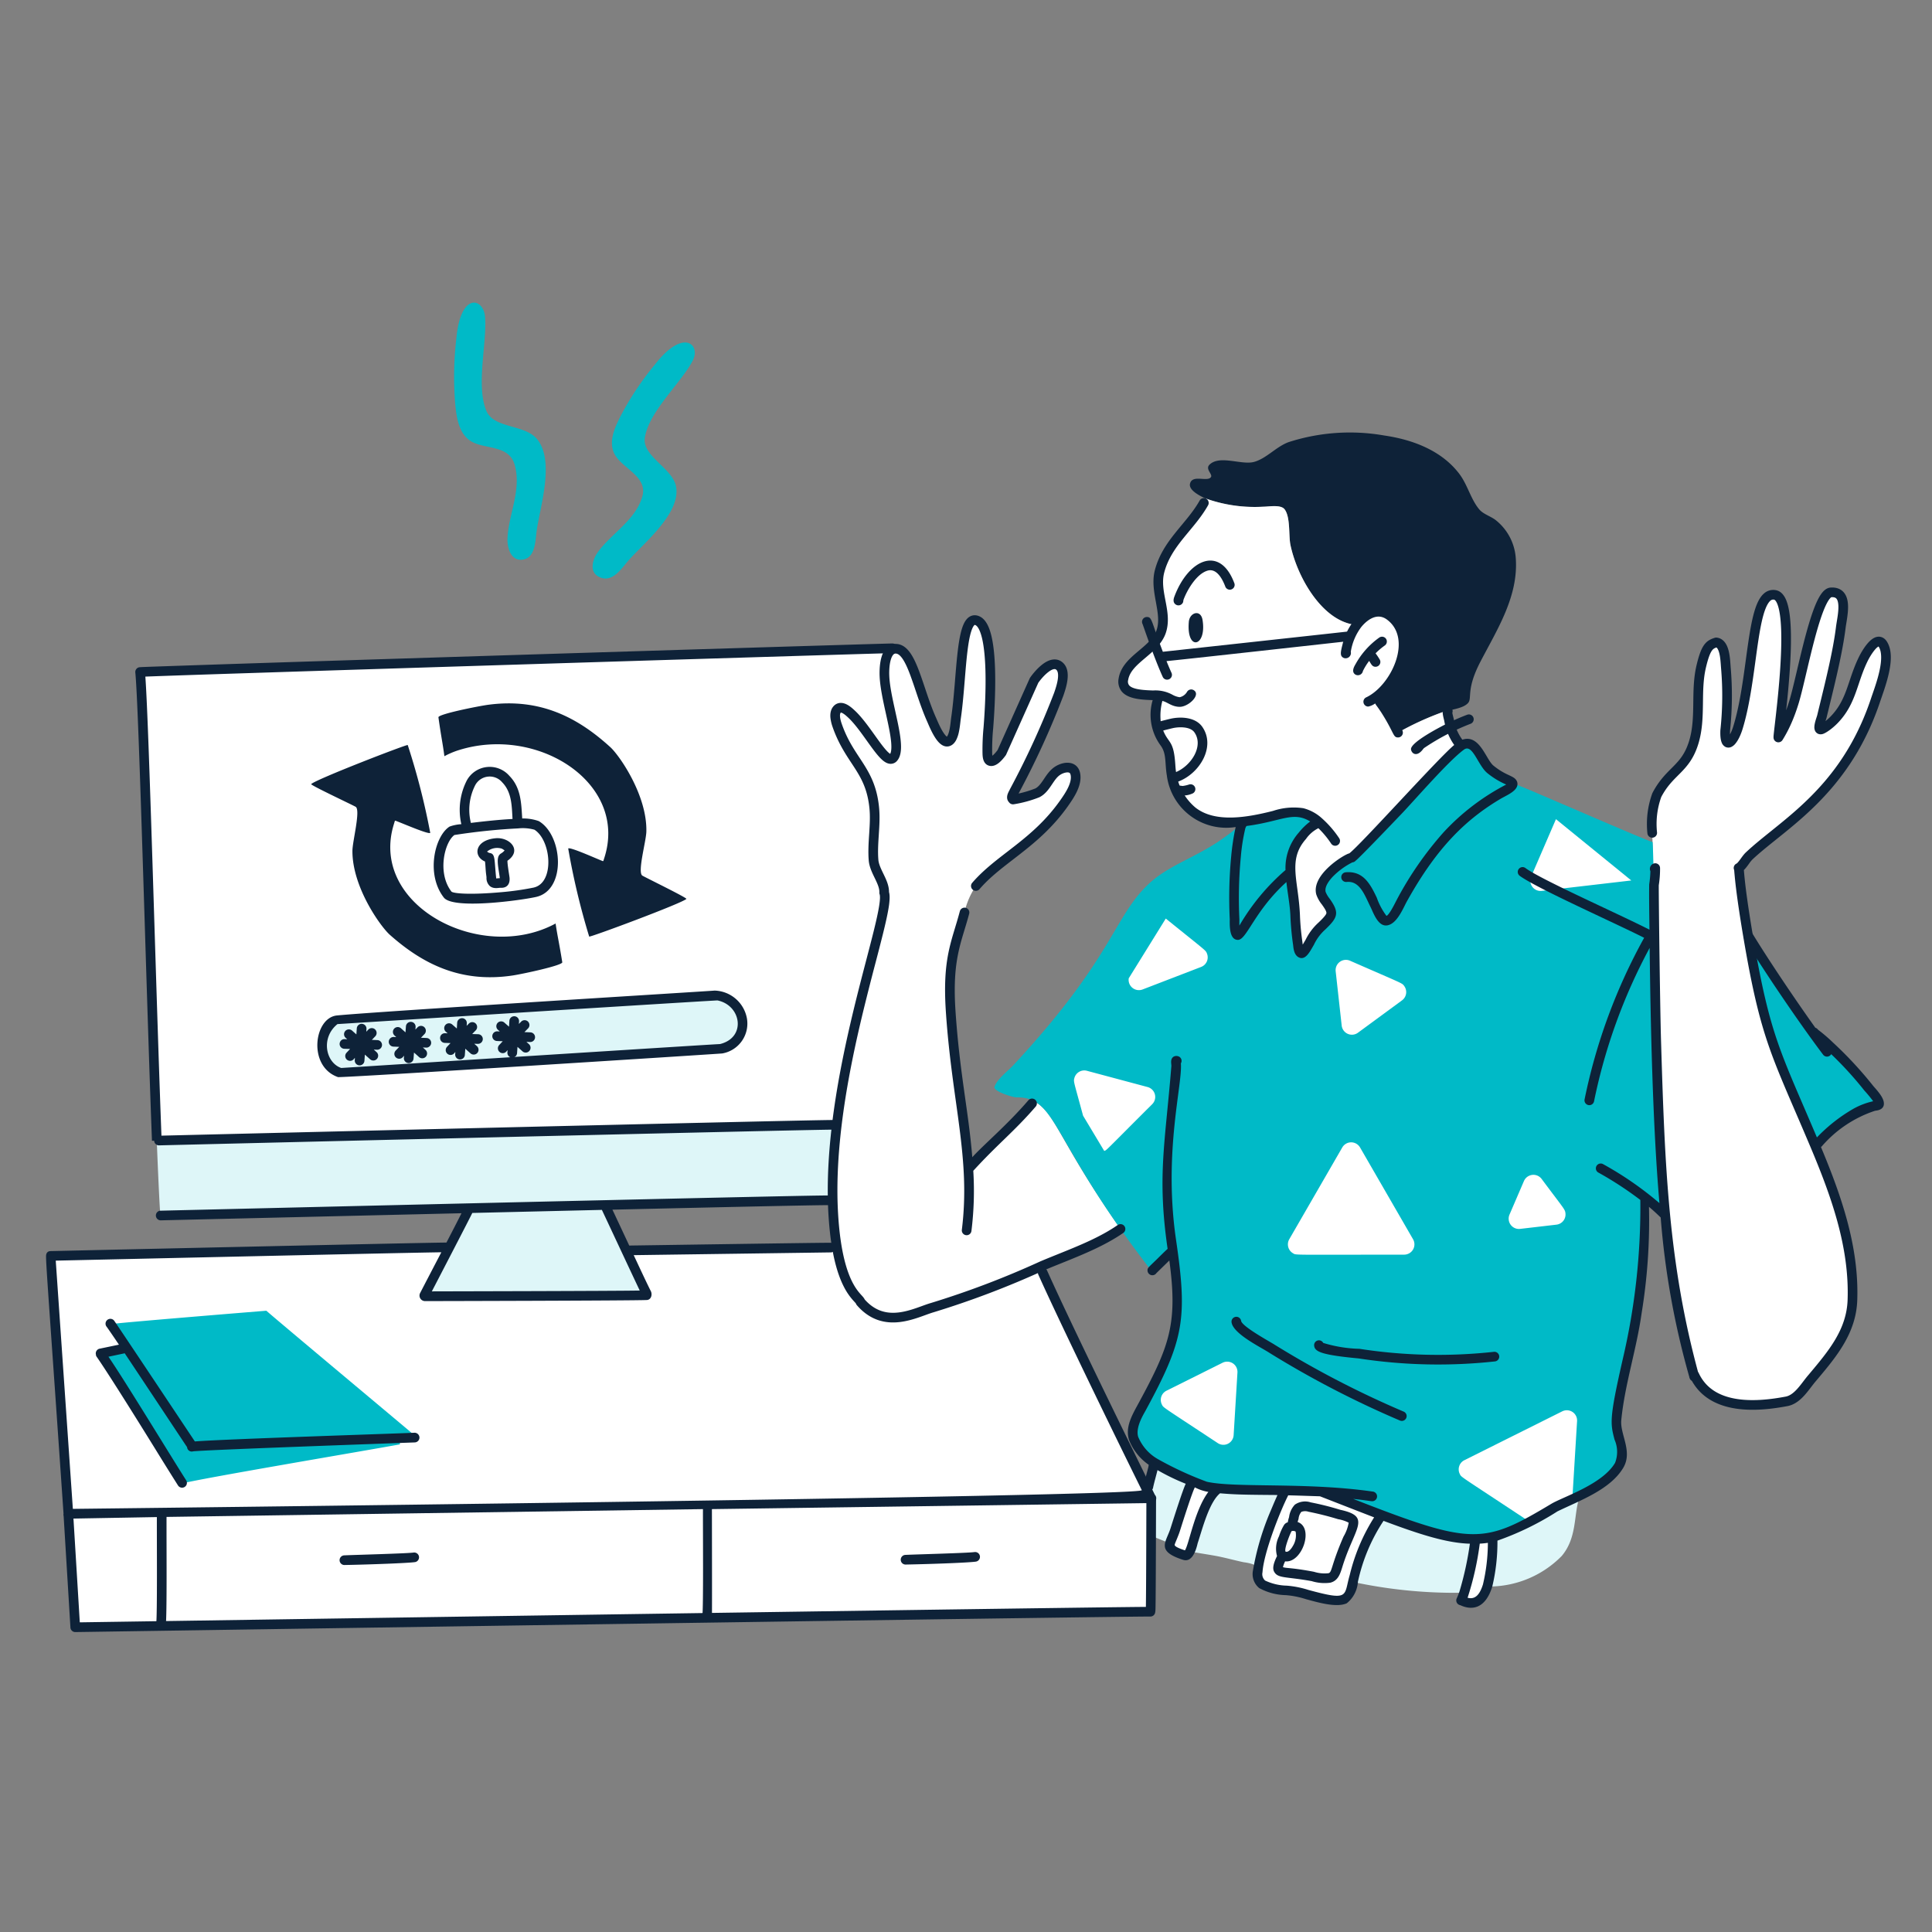 <svg xmlns="http://www.w3.org/2000/svg" fill="none" viewBox="0 0 200 200" height="700" width="700"><rect x="0" y="0" width="200" height="200" fill="#808080" stroke="none"/><path fill="#0e2238" d="M156.916 57.839a5.513 5.513 0 00-2.1-4.012c-.511-.393-1.27-.6-1.687-1.1-.872-1.04-1.209-2.542-2.046-3.652-1.84-2.444-4.848-3.564-7.783-3.992a20.648 20.648 0 00-9.922.692c-1.276.476-2.292 1.7-3.567 2.044-1.3.345-3.542-.745-4.6.28-.489.473.378 1 .133 1.308-.4.5-1.9-.311-2.152.65-.172.652.926 1.242 1.6 1.54a15.15 15.15 0 005.991.858c.558 0 1.813-.245 2.2.272.624.824.4 2.74.611 3.719.676 3.137 2.895 7.032 5.751 8.017.372.152.779.2 1.176.139.823-1.022 2.126-1.761 3.334-.876 2.844 2.083 1.029 6.614-1.408 8.42a19.28 19.28 0 012.278 3.693 30.931 30.931 0 014.668-2.138c.713-.236 2.043-.335 2.571-.916.47-.517-.236-1.354 1.288-4.284 1.728-3.328 3.927-6.733 3.664-10.662z"/><path fill="#fff" d="M124.048 75.523c-.583-.831-1.933-.815-2.709-.644-.869.191-1.234.329-1.568.425.174.578.444 1.122.8 1.609.8 1.121.433 2.346.791 3.658 2.089-.466 4.01-3.163 2.686-5.048zm-16.108 56.213l-1.451-.1a72.96 72.96 0 01-9.975 3.726c-1.7.486-4.895 2.357-7.432-.578-.078-.348-1.717-1.2-2.457-5.744l-.628.106c-1.14 0-21.041.272-21.161.325 2.369 5.1 2.218 4.538 2.1 4.6-1.906.1-19.393.087-22.946.114-.1-.094-.357.468 2.464-4.94-.488-.261 1.832-.134-41.214.763l1.838 26.7c1.581-.033 109-1.587 112.005-1.614-.001-.362-7.458-15.112-11.143-23.358zm73.11-43.109c3.453-3.272 9.919-6.593 13.11-16.164.45-1.35 1.656-4.372.744-5.785-.622-.964-1.721.956-1.966 1.442-1.206 2.388-1.207 4.477-3.075 6.4-.67.69-1.649 1.315-1.547.863.929-4.128 3.5-13.027 1.786-14.06-.924-.555-1.879 1.967-2.1 2.558-1.234 3.22-1.707 6.755-2.63 10.088a9.201 9.201 0 01-1.375 2.537c.147-3.571 1.518-13.91-.268-14.923-1.912-1.085-2.094 8.142-3.819 13.747-.153.5-.338 1.636-.9 1.773-.332.08-.425-1.3-.419-1.475.247-2.297.258-4.614.033-6.913-.062-.585-.232-2.131-.963-2.212-.837-.092-1.33 1.634-1.5 2.286-.693 2.654-.028 5.072-.73 7.729-.826 3.128-2.523 3.122-3.918 5.786a8.782 8.782 0 00-.475 3.926c.33 9.007.023 24.728 1.369 39.507a96.308 96.308 0 002.971 16.669l.04-.014c1.779 3.739 6.753 3.2 9.53 2.676 1.135-.215 1.865-1.481 2.55-2.3 2.05-2.444 4.142-4.815 4.264-8.168.2-5.579-1.7-10.884-3.907-16.118-3.981-9.426-5.09-10.9-6.894-21.57-1.033-6.111-.887-7.061-.987-7.061l.139-.054c-.105-.22.699-.944.937-1.17z"/><path fill="#fff" d="M149.863 73.572a4.33 4.33 0 00-.472.126 30.147 30.147 0 00-4.668 2.138 19.544 19.544 0 00-2.278-3.692c2.437-1.807 4.252-6.338 1.408-8.421-1.208-.885-2.511-.146-3.334.876 0 0-.166.207-1.176-.14-2.89-.991-5.083-4.914-5.751-8.016-.211-.978.013-2.895-.611-3.72-.392-.516-1.647-.271-2.2-.271a15.087 15.087 0 01-5.991-.857c-.819 2.355-3.894 4.247-4.755 7.564-.657 2.532 1.5 5.113-.531 7.385-1.118 1.248-2.944 2.138-3.208 3.765-.294 1.814 2.378 1.594 3.733 1.7a5.257 5.257 0 00-.253 3.294c.509-.147.737-.241 1.568-.425.775-.172 2.126-.187 2.709.644 1.324 1.885-.6 4.583-2.689 5.048a6.05 6.05 0 002.072 3.412 6.779 6.779 0 005.153 1.07c3.376-.38 4.632-1.29 6.217-.9a3.93 3.93 0 011.68.9l-.173.213c-.558.14-1.124.849-1.481 1.248-2.184 2.447-.863 5.32-.75 8.269.039.96.127 1.918.265 2.869.035.245.053.884.332 1.01.321.145.65-.867 1.594-2.2.344-.486 1.447-1.255 1.534-1.86.179-1.237-2.41-1.9-.2-4.2a7.059 7.059 0 012.338-1.633c0-.021.187-.126.246-.18 2.381-2.182 9.224-10.053 11.051-11.383-.41-.636-1.027-.924-1.379-3.633zm-42.918 40.386l-.114.265c-2.083 2.414-4.466 4.487-5.559 5.625-.088.092-.611.691-.611.718l-.458.034c-.352-5.288-1.437-10.561-1.793-15.854-.391-5.807.784-7.824 1.428-10.287a8.165 8.165 0 011.188-2.749c2.466-2.864 6.157-4.359 9.119-8.548.564-.8 1.407-2.018 1.169-3.068-.207-.91-1.261-.688-1.853-.292-.868.58-1.149 1.8-2.066 2.271-.815.323-1.664.555-2.53.691l-.007-.026c-.259-.166.026-.566.153-.844a87.34 87.34 0 004.589-10.022c.242-.708.778-2.252.106-2.889-.862-.818-2.265.87-2.663 1.461-1.382 2.051-1.507 4.682-2.862 6.753-.239.366-1.109 1.8-1.694 1.575-.278-.107-.271-.63-.279-.87-.011-.853.025-1.707.107-2.557.163-2.033.735-10.265-1.136-11.09-1.762-.779-1.57 5.727-2.218 10.107-.078.525-.152 2.2-.824 2.4-.71.208-1.5-1.82-1.687-2.239-1.4-3.107-2.028-7.176-3.62-7.359-1.128-.129-1.317 1.666-1.272 2.8.11 2.81 1.9 7.347.929 8.467-.787.906-2.553-2.809-4.29-4.463-.32-.3-1.056-1.016-1.514-.55-.412.417-.171 1.245-.007 1.712 1.308 3.71 3.424 4.53 3.824 8.47.194 1.9-.264 3.833-.04 5.745.139 1.193 1.1 2.442 1.069 3.068.81 2.131-6.18 19.275-5.255 33.5.494 7.609 2.688 8.35 2.806 8.873 2.537 2.935 5.73 1.064 7.432.578a92.033 92.033 0 0011.373-4.324c2.485-1.051 4.963-2.147 7.558-3.528.073-.039.285-.086.285-.105l.267-.185c-6.653-9.552-6.786-12.216-9.05-13.264z"/><path fill="#def6f8" d="M163.385 154.914c-.837.405-1.671.76-2.381 1.106a24.513 24.513 0 01-6.552 3.1 16.234 16.234 0 01-.452 5.007l.333.107a10.555 10.555 0 007.338-3.162c1.581-1.876 1.234-4.173 1.8-5.991l-.086-.167zm-23.517 7.538c-.086.293-.173.757-.306 1.2a50.34 50.34 0 0011.975 1.228l.033.014c.546-1.822.93-3.689 1.149-5.579-3.56.093-7.12-1.142-10.42-2.411-.511.969-1.125 1.106-2.431 5.548zm-6.834-8.128v-.033c-.89-.013-1.773-.023-2.657-.034-4.476-.056-4.237-.279-4.263-.145-1.643 1.166-2.394 5.313-2.962 6.541l.312.006c.125.036 1.514.249 2.278.386 1.009.18 2 .465 3 .677 3.28.4-.253 2.595 3.918-6.648.064-.138.374-.737.374-.75zm-9.59-.984a21.792 21.792 0 01-3.832-1.852 10.962 10.962 0 01-.968 2.549c.514 1.029.438.838.438 1.057.146 0 .075-.439.092 3.964h.239c0 .048 1.341.552 1.706.718.08-.352.349-.805.558-1.474.177-.566 1.112-3.418 1.315-3.979.229-.629.317-.623.452-.983zM16.227 118.075c.14 3.446.259 6.183.372 7.75l31.872-.757c.014.424.35-.49-4.555 9.053l.073.066c3.553-.027 21.04-.014 22.946-.114.115-.062.274.491-2.1-4.6-2.35-5.044-2.11-4.393-2.12-4.735l23.475-.5a51.17 51.17 0 01.393-7.737c-1.238-.174-68.483 1.527-70.356 1.574z"/><path fill="#00bac7" d="M193.4 112.582a37.416 37.416 0 00-5.274-5.425c-.425-.27-.263-.306-.411-.207-5.31-7.406-6.593-10.055-6.76-10.035 1.826 10.735 2.871 12.042 6.894 21.57l.377-.157a12.844 12.844 0 015.745-3.833c.08-.019.535-.026.551-.212.04-.504-.922-1.447-1.122-1.701zm-22.323-25.409c-.233.016-12.763-5.439-13.53-5.724a13.37 13.37 0 01-3.281-1.819c-.722-.6-1.248-2.37-2.152-2.623a1.115 1.115 0 00-.876.2c-1.651 1.23-4.769 4.841-6.349 6.522a483.385 483.385 0 01-4.7 4.861c-.059.054-.246.16-.246.18l-.179.06c-1.279.637-3.392 2.262-3.016 3.638.18.658 1.155 1.45 1.056 2.132-.087.605-1.19 1.374-1.534 1.86-.929 1.311-1.269 2.345-1.594 2.2-.279-.126-.3-.765-.332-1.01a27.85 27.85 0 01-.265-2.869c-.112-2.935-1.432-5.823.75-8.269.357-.4.923-1.108 1.481-1.248l.173-.212c-1.8-1.618-3.547-.815-5.234-.466-1.315.272-2.643.66-2.643.66a30.58 30.58 0 01-2.592 1.95c-2.7 1.752-5.216 2.5-7.177 4.378-3.577 3.422-3.648 7.627-13.94 18.7-.557.6-1.677 1.426-1.946 2.224-.161.478 1.913 1.1 2.258 1.1 4.308-.051 3.5 4.416 13.92 17.871.24.067.088.086.385-.16.669-.639 1.784-1.786 1.893-1.813.538 3.626.934 7.321-.5 10.8-2.028 4.923-4.109 6.763-3.566 8.588a5.238 5.238 0 002.271 2.6 25.808 25.808 0 003.832 1.852c1.787.681 1.192.509 1.773.618 1.991.374 7.568.274 11.038.424 0 0 1.2.644 1.561.784 4.69 1.836 11.838 5.029 16.636 3.959a24.756 24.756 0 006.552-3.1c.71-.346 1.543-.7 2.381-1.106 7.037-3.385 3.7-5.313 3.958-7.937.52-5.351 2.407-8.789 2.856-18.237.061-1.291.053-2.964.033-3.347-.006-.113-.133-.418-.08-.372l.565-.724c1.832 1.507 1.468 1.462 1.681 1.441-1.418-14.754-1.011-33.256-1.321-38.566zM19.875 149.747c-.021-.154-6-9.118-6.733-10.214-3.018.661-2.737.5-2.7.677.81.984 8.4 13.248 8.428 13.349 2.437-.6 18.635-3.327 22.527-4.038l-.028-.644c-5.47.206-19.22.637-21.494.87z"/><path fill="#fff" d="M119.174 155.094s-110.516 1.581-112.1 1.614l.716 11.743c2.065-.026 107.037-1.621 111.3-1.608.004-1.243.047 3.973.084-11.749z"/><path fill="#0e2238" fill-rule="evenodd" d="M119.589 166.867a.499.499 0 01-.5.476c-3.392-.01-70.69 1-98.973 1.424-7.22.108-11.898.179-12.32.184a.5.5 0 01-.505-.47l-.716-11.743.998-.06.687 11.266 11.747-.175c27.387-.411 91.703-1.377 98.614-1.424.015-.86.035-3.525.053-11.252l1 .002c-.018 7.859-.038 10.491-.054 11.313a5.955 5.955 0 01-.017.393l-.004.026-.01.04z" clip-rule="evenodd"/><path fill="#00bac7" d="M62.092 59.757c1.242.54 2.117-.718 2.822-1.567 1.459-1.755 5.683-5.033 5.054-7.9-.406-1.853-3.5-3.075-3.214-4.975.41-2.716 3.77-5.692 4.954-7.975.862-1.66-.944-3.393-3.865.34a30.543 30.543 0 00-3.719 5.623c-.533 1.08-1.216 2.61-.4 3.886.876 1.368 3.319 2.21 2.776 4.177-.692 2.5-3.28 3.9-4.649 5.845-.513.736-.908 2.05.241 2.546zm-13.25-14.032c1.426.8 3.854.332 4.437 2.391.739 2.61-.653 5.173-.744 7.631-.034.924.326 2.32 1.52 2.191 1.3-.138 1.35-1.72 1.482-2.842.274-2.33 2.006-7.425.007-9.7-1.3-1.482-4.453-1.03-5.207-2.89-1.084-2.67.1-7.059-.126-9.722-.162-1.94-2.53-2.6-2.97 2.251a34.277 34.277 0 00-.1 6.967c.128 1.246.37 2.976 1.7 3.723zM19.875 149.748c2.815-.287 21.428-.844 23.043-.929l.113-.133c-2.53-2.139-13.82-11.569-15.461-13-.1.008-16.005 1.294-16.1 1.394.091.131 8.382 12.499 8.405 12.668z"/><path fill="#fff" d="M153.6 159.264c-1.008.1-.876-.024-.876.193a26.342 26.342 0 01-1.455 6.216l.06.026c1.474.718 2.258-.212 2.676-1.567.363-1.534.537-3.106.518-4.682l-.066-.325a6.71 6.71 0 01-.857.139zm-17.345-4.882a134.21 134.21 0 00-3.221-.092c0 .117-.115.213-.372.783-.835 1.851-2.33 5.661-2.464 7.677a1.353 1.353 0 00.445 1.27c.884.6 2.3.587 3.314.743 1.1.169 4.031 1.234 5.094.762.8-.557.756-1.327 1.069-2.391 1.447-4.923 2-5 2.563-6.07-.212-.08-6.428-2.682-6.428-2.682zm-11.616-.577c-.352-.14-.757-.293-1.195-.465-.254.677-.111-.341-1.767 4.962-.506 1.621-1.357 1.968.943 2.7.486.155.775-.9.89-1.395.492-1.461 1.229-4.523 2.6-5.5l.006-.034c-.33-.032-1.653-.206-1.477-.268zM91.558 69.96c-.027-.665.013-2.366.823-2.73v-.12c-5.341.134-77.311 2.37-77.876 2.457.379 3.7 1.136 33.16 1.727 48.508 1.432-.036 69.116-1.748 70.357-1.574.664-4.668 1.59-9.295 2.775-13.86 1.823-7.138 2.487-9.4 2.172-10.229.03-.607-.931-1.88-1.069-3.068-.362-3.095 1.123-6.3-1.621-10.208-.772-1.1-3.1-4.767-2.158-5.724.967-.983 3.441 3.051 4.343 4.171.225.28 1.017 1.355 1.461.843.943-1.09-.83-5.807-.934-8.467z"/><path fill="#0e2238" fill-rule="evenodd" d="M92.73 66.752a.5.5 0 01.151.358v.12h-.497l.01.38c-2.669.067-21.994.66-40.726 1.246-9.366.294-18.581.585-25.491.81-3.455.111-6.334.206-8.365.276a753.236 753.236 0 00-2.765.1c.19 2.597.455 10.392.742 19.395l.205 6.51c.25 7.939.506 16.105.738 22.109l-1 .039c-.231-6.009-.488-14.179-.737-22.119l-.206-6.507c-.31-9.761-.594-18.024-.781-19.85a.5.5 0 01.42-.546c.038-.006.092-.009.124-.01h.004l.185-.01.654-.026a4740.667 4740.667 0 0110.75-.361c6.91-.224 16.126-.516 25.491-.81 18.73-.586 38.06-1.178 40.732-1.245a.5.5 0 01.362.141z" clip-rule="evenodd"/><path fill="#fff" d="M140.574 106.908l4.564-3.353a1.06 1.06 0 00.223-1.486c-.238-.322-.045-.18-5.611-2.617a1.065 1.065 0 00-1.482 1.089l.623 5.628a1.067 1.067 0 00.629.854 1.06 1.06 0 001.054-.115zm.216 11.873a1.07 1.07 0 00-.919-.528 1.069 1.069 0 00-.918.528l-5.489 9.506a1.07 1.07 0 00.077 1.178c.085.11.191.203.312.273.353.2-.431.149 11.507.143a1.068 1.068 0 00.919-.532 1.067 1.067 0 000-1.062l-5.489-9.506zm-22.514-16.35l6.066-2.335a1.06 1.06 0 00.607-1.374c-.145-.376-.054-.226-4.268-3.633l-3.835 6.187a1.066 1.066 0 001.43 1.155zm.523 10.098l-6.281-1.681a1.05 1.05 0 00-.806.108 1.06 1.06 0 00-.494.647c-.105.394-.064.309.9 3.89l2.192 3.653c.3-.115-.038.146 4.963-4.838a1.058 1.058 0 00.003-1.503 1.068 1.068 0 00-.477-.276zm38.552 14.686l3.772-.439a1.06 1.06 0 00.932-1.179c-.05-.427-.111-.395-2.468-3.556a1.077 1.077 0 00-.431-.339 1.073 1.073 0 00-1.395.552l-1.5 3.486a1.067 1.067 0 00.55 1.391c.17.075.356.104.54.084zm2.249-34.99l9.272-1.08-7.8-6.345-2.57 5.95a1.064 1.064 0 001.098 1.475zm2.125 53.875l-10.135 5.06a1.053 1.053 0 00-.532.615 1.06 1.06 0 00.059.811c.182.362-.2.036 7.125 4.882l4.532-2.405.484-7.946a1.06 1.06 0 00-.473-.951 1.069 1.069 0 00-1.06-.066zm-35.157-5.033l-5.817 2.9a1.072 1.072 0 00-.533.615 1.065 1.065 0 00.059.811c.177.352-.117.1 5.784 3.995a1.056 1.056 0 001.47-.3c.103-.155.163-.335.175-.521l.395-6.488a1.06 1.06 0 00-.476-.946 1.07 1.07 0 00-1.057-.066z"/><path fill="#def6f8" d="M74.372 103.074c-42.475 2.63-39.367 2.411-39.695 2.51-2.132 1.645-1.53 4.9.6 5.479l39.383-2.5c3.24-.796 2.733-4.88-.288-5.489z"/><path fill="#0e2238" d="M47.438 77.67c8.265-2.633 17.627 3.438 15.115 11.156-.121.372-.066.352-.279.266-.842-.34-3.288-1.436-3.453-1.255a74.567 74.567 0 002.172 9.118c.094.092 9.633-3.455 10.061-3.9.1-.1-4-2.1-4.549-2.405-.549-.305.38-3.546.405-4.562.092-3.766-2.791-7.889-3.726-8.74-3.366-3.068-7.257-5.11-12.645-4.39-1.009.135-5.2.97-5.153 1.3.3 2.131.458 2.776.617 4.025a8.492 8.492 0 011.435-.614zM36.483 88.076c-.022 3.766 2.922 7.85 3.872 8.694 3.406 3.023 7.346 5.019 12.718 4.212 1.01-.152 5.186-1.044 5.134-1.37-.343-2.124-.512-2.761-.691-4.011-7.749 4.2-19.389-1.9-16.729-10.326.117-.373.06-.349.279-.267.847.322 3.308 1.39 3.473 1.21a72.919 72.919 0 00-2.331-9.093c-.094-.085-9.582 3.582-9.995 4.046-.094.104 4.044 2.045 4.595 2.343.551.299-.319 3.555-.325 4.563zm-20.05 30.493a.501.501 0 01-.011-1c3.191-.073 65.671-1.6 69.734-1.627a.475.475 0 01.358.142.493.493 0 01.142.358.5.5 0 01-.5.5c-4.047.028-69.723 1.627-69.723 1.627zm77.324 43.393a.5.5 0 11-.026-1c.914-.048 6.476-.19 7.149-.293a.5.5 0 01.153.988c-.684.105-4.315.248-7.276.305zm-58.091.047a.486.486 0 01-.357-.138.487.487 0 01-.155-.35.498.498 0 01.298-.469.5.5 0 01.19-.043c.939-.044 6.484-.19 7.15-.287a.503.503 0 01.582.42.504.504 0 01-.247.508.485.485 0 01-.19.061c-.677.099-4.527.248-7.271.298zM146.068 77.59c-.119-.74 3.224-2.447 3.911-2.776a21.372 21.372 0 011.892-.82.5.5 0 11.354.935 23.978 23.978 0 00-4.81 2.511c-.056.058-.108.12-.156.184-.608.756-1.121.39-1.191-.034zm-38.907 36.254a.5.5 0 00-.7.052c-2.176 2.543-4.728 4.687-5.809 5.9-.4-4.836-1.3-8.667-1.736-15.094-.368-5.469.622-7.118 1.413-10.115a.499.499 0 00-.966-.254c-.831 3.142-1.826 4.778-1.445 10.436.641 9.5 2.578 15.126 1.651 22.55a.5.5 0 00.992.124 33.67 33.67 0 00.194-6.244c2.557-2.8 4.223-4.053 6.463-6.648a.507.507 0 00.119-.365.515.515 0 00-.176-.342zm14.896-31.521c-.659-.01-.78-1.117.189-.984l.176.025a3.42 3.42 0 00.657-.148.5.5 0 11.318.948 2.427 2.427 0 01-1.34.159zm71.895 30.136a40.427 40.427 0 00-4.221-4.555 17.028 17.028 0 00-1.535-1.315.509.509 0 00-.275-.2c-2.323-3.257-4.968-7.218-6.5-9.734a.504.504 0 00-.508-.251.496.496 0 00-.416.385.497.497 0 00.07.385c1.847 3.041 5.557 8.56 8.164 12.009a.502.502 0 00.665.122.497.497 0 00.169-.178 37.051 37.051 0 013.436 3.77c.323.351.627.719.909 1.103a7.512 7.512 0 00-2.072.794 16.834 16.834 0 00-3.983 3.2.501.501 0 00.736.676 12.41 12.41 0 015.518-3.685c.232-.026.86-.1.909-.665.049-.565-.483-1.209-1.066-1.861zm-55.211 43.834a29.26 29.26 0 00-3.057-.768 1.858 1.858 0 00-1.639.235 2.283 2.283 0 00-.6 1.293 3.08 3.08 0 00-.134.535.674.674 0 00-.381.267c-.22.369-.396.762-.525 1.171a2.876 2.876 0 00-.207 2.055c-.4.815-.483 1.3-.294 1.631.388.706 1.241.482 3.888.968a4.49 4.49 0 001.91.162c.834-.2 1.043-.942 1.278-1.7 1.254-4.023 3.042-5.133-.239-5.849zm-5.04 2.216a.491.491 0 01.421.041 2.1 2.1 0 01-.286 1.491c-.151.276-.472.7-.758.579-.159-.264.441-1.78.622-2.111h.001zm5.376.563c-1.3 2.994-1.167 3.69-1.552 3.786a3.61 3.61 0 01-1.5-.147c-2.356-.446-2.852-.35-3.214-.481.052-.208.127-.409.224-.6 1.749.207 3.032-3.483 1.293-4.074.037-.146.089-.265.1-.346.023-.257.123-.5.286-.7a1.08 1.08 0 01.737-.017c1.038.207 2.064.465 3.076.775.379.062.747.183 1.088.36-.089.51-.271 1-.538 1.444zm5.842-12.02a100.377 100.377 0 01-13.543-7.028c-.932-.6-3.734-1.966-3.886-3.144a.493.493 0 01.099-.37.505.505 0 01.332-.191.494.494 0 01.498.246c.033.057.054.12.063.185.141.6 3.022 2.164 3.43 2.43a99.291 99.291 0 0013.4 6.952.507.507 0 01.268.273.5.5 0 01-.278.651.504.504 0 01-.383-.004zm-4.278-6.428c-3.86-.363-4.538-.7-4.6-1.323a.499.499 0 01.939-.283c1.217.375 2.479.58 3.752.611a53.15 53.15 0 0013.927.31.5.5 0 01.114.993c-4.704.514-9.455.41-14.132-.308zm2.836-74.5a.497.497 0 00-.521-.2.498.498 0 00-.179.08 8.302 8.302 0 00-2.443 2.733c-.13.224-.493.81-.016 1.1a.529.529 0 00.771-.374c.181-.37.397-.72.645-1.047.209.313.305.608.662.608a.5.5 0 00.411-.784 6.741 6.741 0 00-.409-.608c.294-.298.614-.57.957-.813a.502.502 0 00.122-.695z"/><path fill="#0e2238" d="M143.157 72.214a7.918 7.918 0 002.647-5.522c-.008-3.175-3.208-5.466-5.67-2.407a6.218 6.218 0 00-1.146 2.38c-.212.85-.319 1.276.146 1.457a.552.552 0 00.7-.654 5.773 5.773 0 011.08-2.554c.323-.4 1.47-1.65 2.648-.786 2.719 1.992.459 6.843-2.135 8.063a.5.5 0 00.213.952 1.89 1.89 0 00.716-.322c.176.316.064.078.625.919 1.384 2.172 1.208 2.6 1.744 2.6a.498.498 0 00.499-.474.507.507 0 00-.05-.245 24.76 24.76 0 00-2.017-3.407zm-21.439-9.63c-.356-.238-.209-.65-.146-.825 1.423-3.812 4.711-5.4 6.212-1.373a.498.498 0 01-.3.626.498.498 0 01-.636-.276c-.279-.744-.882-1.953-1.852-1.661-1.13.34-2.083 1.96-2.472 2.99-.055.157 0 .224-.113.383a.502.502 0 01-.693.136zm2.775 1.634c-.17-1.2-1.372-.82-1.428.187-.251 3.042 1.857 2.57 1.428-.187zm-50.511 38.327c-.907.08-34.5 2.135-39.095 2.574-2.393.23-3.054 5.286.1 6.381.273.1 39.685-2.423 39.785-2.448a3.139 3.139 0 002.549-3.629 3.508 3.508 0 00-3.339-2.878zm.554 5.536c-.12-.013-26.881 1.691-39.215 2.476-1.626-.565-2.128-3.146-.384-4.543 24.269-1.533 39.262-2.465 39.336-2.45 2.472.5 3.011 3.841.263 4.517zM55.773 85a4.774 4.774 0 00-1.714-.271c-.1-1.6-.124-3.172-1.317-4.4a2.7 2.7 0 00-4.407.442 6.671 6.671 0 00-.578 4.548 4.392 4.392 0 00-1.218.248c-1.537.975-2.479 4.93-.59 7.353.983 1.25 8 .28 9.551-.07 3.155-.715 2.774-6.387.273-7.85zm-6.561-3.75A1.7 1.7 0 0152 81c.992 1.023.977 2.459 1.057 3.78-1.381.073-2.927.238-4.311.408a5.61 5.61 0 01.466-3.94v.003zm6.067 10.625c-1.09.221-2.192.38-3.3.476-3.363.306-5.007.14-5.239-.048-1.5-1.92-.724-5.122.3-5.863a63.89 63.89 0 016.617-.685 4.444 4.444 0 011.67.138c1.741 1.107 2.104 5.453-.048 5.979v.003z"/><path fill="#0e2238" d="M44.184 107.454a31.566 31.566 0 00-.606-.025c.144-.152.27-.284.366-.382a.502.502 0 00-.555-.811.506.506 0 00-.161.111l-.225.234.019-.259a.501.501 0 10-1-.076 54.36 54.36 0 00-.043.622 23.355 23.355 0 01-.465-.414.498.498 0 00-.707.029.5.5 0 00.029.707l.186.167c-.094 0-.178-.007-.25-.011a.505.505 0 00-.527.471.5.5 0 00.47.527c.159.009.37.016.616.024-.144.153-.27.285-.365.383a.496.496 0 00-.103.543.504.504 0 00.462.306c.48 0 .536-.622.485-.082a.5.5 0 00.995.094c.016-.164.033-.39.05-.653.212.185.395.349.523.468a.5.5 0 00.68-.733c-.077-.072-.174-.16-.285-.26l.38.017a.503.503 0 00.48-.485.5.5 0 00-.45-.512zm95.382-42.083c-1.894.215-19.015 2.08-19.188 2.1-1.224-3.2-1.1-3.6-1.656-3.6a.504.504 0 00-.426.237.512.512 0 00-.074.241.511.511 0 00.053.246c.05.1 1.167 3.445 2.084 5.462a.495.495 0 00.474.303.505.505 0 00.456-.33.492.492 0 00-.02-.387c-.179-.395-.349-.8-.513-1.207.759-.053 18.822-2.062 18.923-2.074a.5.5 0 00-.113-.99z"/><path fill="#0e2238" d="M157.05 80.928c-.263-.676-1.047-.525-2.461-1.682-.773-.65-1.425-3.282-3.206-2.673a4.817 4.817 0 01-.879-2.095c-.073-.3-.137-.526-.159-.687a.506.506 0 00-.119-.53.5.5 0 00-.533-.109c-.518.2-.343.827-.19 1.438.152.91.506 1.775 1.037 2.53-1.572 1.282-9.7 10.345-10.861 11.22-.475.08-3.981 2.195-3.415 4.264.131.371.325.718.573 1.023.21.3.5.7.47.907-.03.207-.521.69-.815.97a5.862 5.862 0 00-1.341 1.79c-.333.554-.289.513-.3.438-.036-.366-.221-1.406-.279-2.968-.144-3.623-1.306-5.734.623-7.914.328-.473.77-.856 1.284-1.115a9.761 9.761 0 011.318 1.588.497.497 0 00.515.222.51.51 0 00.322-.214.503.503 0 00-.004-.561 10.72 10.72 0 00-1.816-2.087 4.533 4.533 0 00-1.9-1.019 6.767 6.767 0 00-3.132.281c-2.629.665-5.973 1.274-8.028-.344a5.71 5.71 0 01-1.786-2.692c2.247-.84 3.907-3.648 2.488-5.673-.692-.984-2.169-1.07-3.229-.843-.341.077-.958.233-1.073.268a5.925 5.925 0 01.174-2.1c.507.105.982.61 1.8.61.91 0 2.235-1.263 1.437-1.73a.5.5 0 00-.684.178 1.157 1.157 0 01-.768.557 2.16 2.16 0 01-.754-.264 3.659 3.659 0 00-1.994-.434c-.837-.03-2.1-.078-2.478-.537a.622.622 0 01-.1-.549c.29-1.78 3.005-2.612 3.845-4.725.842-2.21-.642-4.35-.116-6.38.738-2.843 3.118-4.439 4.548-6.988a.5.5 0 00-.872-.489c-1.366 2.433-3.838 4.121-4.643 7.225-.576 2.22.826 4.5.152 6.27-.731 1.83-3.527 2.637-3.9 4.927a1.637 1.637 0 00.315 1.344c.661.8 2.073.86 3.209.9a5.36 5.36 0 00.839 4.72c.608.848.408 1.785.625 3.066a6.194 6.194 0 002.431 4.185 6.204 6.204 0 004.696 1.167 24.84 24.84 0 00-.463 3.021 45.397 45.397 0 00-.149 6.524c-.016.812-.011 2.137.847 2.137.912 0 1.709-3 5.017-5.984.122 1.143.368 2.371.413 3.49.041 1.015.135 2.028.283 3.033.042.4.109 1.057.609 1.283.7.316 1.139-.642 1.54-1.31a4.91 4.91 0 011.175-1.582c1.3-1.244 1.5-1.727.467-3.18a2.858 2.858 0 01-.422-.705c-.151-.549.4-1.232.732-1.585A7.659 7.659 0 01140 89.271a.483.483 0 00.332-.17c.364-.242 4.823-4.923 4.921-5.027 1.479-1.576 4.766-5.359 6.287-6.466.885-.675 1.44 1.592 2.409 2.408a8.196 8.196 0 001.973 1.2 23.665 23.665 0 00-6.5 4.961 35.41 35.41 0 00-4.865 7.037c-.21.417-.766 1.523-1.03 1.594a6.852 6.852 0 01-1-1.875c-.712-1.508-1.443-2.789-3.227-2.634a.508.508 0 00-.339.182.496.496 0 00-.092.173c-.019.063-.026.13-.019.195a.496.496 0 00.355.431c.063.02.129.026.195.02 1.18-.122 1.708.97 2.225 2.065.3.64.228.46.379.8.332.758.81 1.782 1.629 1.625 1.057-.2 1.671-1.924 2.079-2.606 3.111-5.568 6.106-8.386 9.578-10.462.697-.422 2.039-.906 1.76-1.794zm-35.386-1.839c-.171-2.486-.686-2.088-1.249-3.462.15-.047.777-.2 1.028-.258.566-.122 1.755-.185 2.2.442.987 1.408-.313 3.442-1.9 4.112-.043-.283-.06-.56-.079-.834zm11.412 10.976a22.627 22.627 0 00-4.774 5.75c-.01-.243 0-.496 0-.636a45.027 45.027 0 01.147-6.466c.08-1.001.237-1.995.469-2.973a.888.888 0 01.122-.233c3.624-.475 4.8-1.562 6.591-.468a6.43 6.43 0 00-1.176 1.145 5.512 5.512 0 00-1.379 3.881zm-13.524 64.681c-.037-.1-8.187-16.58-11.155-23.213a.498.498 0 00-.661-.253.507.507 0 00-.263.278.504.504 0 00.011.383c2.051 4.583 7.52 15.863 10.714 22.321.338.682-110.539 1.934-110.656 1.936l-1.771-25.697c2.053-.043 36.253-.82 39.916-.866-.949 1.819-1.889 3.621-2.217 4.261a.572.572 0 00.05.532.575.575 0 00.468.262s21.655-.044 22.971-.113c.454-.024.6-.568.405-.938-.344-.669-1.219-2.54-1.762-3.706l20.392-.284a.5.5 0 000-1c-1.164-.006-19.626.274-20.856.29a1994.12 1994.12 0 00-1.739-3.715c10.542-.241 20.071-.456 22.317-.469a.5.5 0 00.5-.5.538.538 0 00-.5-.5c-2.3-.037-66.183 1.51-69.084 1.574a.497.497 0 00-.495.505.5.5 0 00.506.495l31.131-.736c-.249.5-.714 1.412-1.559 3.036-2.43.011-39.1.845-40.985.884-.27.006-.462.166-.463.533 0 1.055.363 5.63 1.813 26.7a.498.498 0 00.5.466l9.159-.164c-.01 2.547.051 10.163-.071 11.066a.497.497 0 00.428.562.492.492 0 00.37-.098.486.486 0 00.193-.33c.135-1 .069-8.57.081-11.217l55.53-.808c-.01 2.25.057 10.193-.065 11.1a.494.494 0 00.098.37.504.504 0 00.702.094.502.502 0 00.192-.331c.025-.184 0-11.233 0-11.233l45.5-.627a.504.504 0 00.459-.308.502.502 0 00-.104-.542zm-70.659-29.182l13.414-.317c.344.725 3.561 7.612 3.92 8.348-2.491.051-20.218.082-21.523.088.47-.905 3.98-7.665 4.189-8.119z"/><path fill="#0e2238" d="M175.848 142.276c-3.129-11.452-3.505-21.445-3.9-34.584-.1-3.359-.243-14.849-.232-16.05a10.79 10.79 0 00.132-1.777.5.5 0 00-.5-.5.577.577 0 00-.5.818c-.012.459-.054.916-.124 1.37-.02 1.504.008 3 .029 4.686-3.347-1.7-11.238-5.19-12.835-6.377a.5.5 0 00-.6.8c1.7 1.262 9.717 4.818 12.884 6.418a58.706 58.706 0 00-6.166 16.726.492.492 0 00.073.376.504.504 0 00.317.214.492.492 0 00.376-.073.487.487 0 00.138-.137.487.487 0 00.076-.18 57.677 57.677 0 015.756-15.88c.091 7.899.322 18.523 1.013 26.421a34.82 34.82 0 00-5.828-4.033.501.501 0 00-.64.75.491.491 0 00.155.124 36.204 36.204 0 014.335 2.831 68.944 68.944 0 01-1.831 16.53c-1.388 6.1-1.285 6.577-.838 8.287a3.135 3.135 0 01.052 2.4c-1.325 2.245-5.362 3.5-6.606 4.244-7.051 4.227-8.172 4.3-20.507-.516 1.552.169 1.806.241 1.939.241a.5.5 0 00.414-.828.5.5 0 00-.343-.172c-6.872-.99-14.262-.354-17.158-1.017a35.133 35.133 0 01-5.071-2.345 4.726 4.726 0 01-2.036-2.309c-.284-.956.532-2.277.732-2.644 4.031-7.409 4.39-9.561 3.189-17.745-1.325-9.026.692-16.112.5-18.264a.504.504 0 00-.137-.67.604.604 0 00-.592-.038c-.419.241-.238.783-.255.993-.643 7.994-1.48 11.395-.388 18.912-.355.323-.69.665-1.034 1-.941.925-1.047.957-1.047 1.229a.504.504 0 00.924.281c1.452-1.415 1.319-1.289 1.335-1.305.9 6.675 0 8.928-3.376 15.127-.646 1.184-1.155 2.249-.8 3.445a5.61 5.61 0 002.046 2.581.487.487 0 00-.024.151c-.066.308-.435 1.61-.511 2.032a.496.496 0 00.082.374.5.5 0 00.903-.197c.061-.343.358-1.4.456-1.811a22.14 22.14 0 002.921 1.414c-.3.606-1.241 3.567-1.552 4.545-.455 1.484-1.6 2.412 1.268 3.326.887.282 1.311-.8 1.518-1.712.459-1.369 1.165-4.222 2.318-5.173 1.391.126 2.616.145 4.071.161 2.159.025 1.886-.008 1.837.1-.369.829-.471 1.095-.684 1.592a27.352 27.352 0 00-1.824 6.185 1.868 1.868 0 00.656 1.775 6.037 6.037 0 002.743.73c.71.056 1.411.196 2.088.415 1.257.342 3.177.908 4.231.429a3.103 3.103 0 001.153-2.215 18.413 18.413 0 012.654-6.319c3.82 1.436 6.579 2.3 8.939 2.365a32.976 32.976 0 01-1.071 4.923c-.25.744-.339.745-.339.949a.5.5 0 00.414.492c1.367.633 2.655.217 3.316-1.933a19.86 19.86 0 00.532-4.748 29.766 29.766 0 006.207-3.026c2.33-1.132 5.484-2.254 6.827-4.528.991-1.694-.357-3.448-.213-4.92.353-3.649 1.578-7.325 2.1-11.036.598-3.649.855-7.347.768-11.044.442.375.841.739 1.211 1.106a84.243 84.243 0 003 16.633c.176.563 1.12.288.934-.395zm-53.182 18.217c-1.114-.365-1.077-.528-1.059-.607.037-.164.383-.9.547-1.434.333-1.051 1.249-3.943 1.536-4.481.438.232.911.391 1.4.471-1.421 1.881-1.99 5.385-2.424 6.051zm17.06 2.548c-.641 2.17.053 2.726-4.274 1.55a10 10 0 00-2.246-.445 5.538 5.538 0 01-2.241-.528.884.884 0 01-.272-.857c.131-2.033 1.828-6.33 2.664-7.965.957.019 3.15.1 3.284.1 0 0 4.57 1.783 5.609 2.181a19.67 19.67 0 00-2.524 5.964zm13.8.943c-.276.893-.707 1.662-1.6 1.413a30.838 30.838 0 001.258-5.6 8.56 8.56 0 00.841-.083 18.885 18.885 0 01-.502 4.27h.003zM39.094 107.673a32.8 32.8 0 00-.6-.025c.143-.151.268-.282.363-.38a.501.501 0 00-.716-.7l-.224.234.018-.253a.502.502 0 10-1-.077c-.012.152-.026.363-.042.61a61.21 61.21 0 01-.467-.413.501.501 0 00-.668.744l.186.166-.265-.008a.483.483 0 00-.475.29.5.5 0 00.438.709l.6.017-.369.393a.497.497 0 00.094.757.501.501 0 00.273.082c.485 0 .527-.628.485-.072a.501.501 0 001 .074 84.1 84.1 0 00.044-.648c.215.188.4.353.532.473a.501.501 0 00.846-.384.5.5 0 00-.166-.349c-.078-.072-.176-.16-.288-.259l.38.016a.5.5 0 00.021-.997zm10.376.388a.502.502 0 00.509-.491.498.498 0 00-.491-.509l-.606-.018c.146-.155.274-.288.37-.384a.501.501 0 00-.354-.848.501.501 0 00-.352.14c-.066.066-.146.149-.237.243l.016-.264a.501.501 0 00-.47-.529.506.506 0 00-.528.47l-.036.6-.476-.416a.505.505 0 00-.551-.073.506.506 0 00-.278.481.502.502 0 00.169.344l.186.162-.263-.009a.495.495 0 00-.363.129.48.48 0 00-.155.352.499.499 0 00.48.518l.6.02-.363.386a.5.5 0 00.364.843c.483 0 .522-.617.48-.073a.503.503 0 00.462.538.5.5 0 00.538-.461c.013-.162.029-.389.046-.649.216.191.4.358.536.477a.499.499 0 00.834-.397.5.5 0 00-.164-.346 24.248 24.248 0 00-.28-.249l.377.013zm5.43-1.192a27.045 27.045 0 00-.61-.024c.143-.15.269-.279.365-.376a.496.496 0 00.114-.549.495.495 0 00-.467-.31.493.493 0 00-.355.153 20.8 20.8 0 00-.232.237l.017-.269a.505.505 0 00-.282-.48.517.517 0 00-.383-.022.502.502 0 00-.335.444l-.038.61a42.935 42.935 0 01-.471-.415.505.505 0 00-.363-.135.499.499 0 00-.306.878l.184.164-.246-.011a.5.5 0 00-.056 1c.157.008.367.016.608.023-.145.157-.272.292-.366.392a.5.5 0 00.364.843c.485 0 .525-.627.484-.074a.5.5 0 101 .074l.044-.648c.215.187.4.352.532.473a.501.501 0 00.68-.734 23.97 23.97 0 00-.287-.259l.379.017a.501.501 0 00.026-1.002zm-3.582-20.095c-2.184.19-2.369 1.886-1.112 2.407.028.2.042.418.056.64.047.727.079.728.1 1.017a1.13 1.13 0 00.351.893c.413.33.932.157 1.136.172.584.03.962-.333.9-1.038-.035-.319-.224-1.34-.219-1.76 1.564-1.078.237-2.456-1.212-2.331zm.51 1.6c-.514.338-.252 1.3-.084 2.532-.025 0-.352.026-.375.034-.208-1.892-.073-2.522-.629-2.632a.542.542 0 01-.317-.156 1.642 1.642 0 011.529-.3c.097.057.192.118.283.184-.113.136-.251.25-.407.334v.004zm-8.407 60.416a.506.506 0 00-.526-.473c-1.35.072-19.651.655-22.723.9-1.135-1.7-8.249-12.389-8.377-12.53a.499.499 0 00-.709-.029.503.503 0 00-.028.709c.226.318.676.974 1.254 1.832l-1.967.41a.501.501 0 00-.406.655c.031.3-.49-.968 6.118 9.708a364.116 364.116 0 002.373 3.806.5.5 0 00.841-.541c-1.287-2-6.344-10.322-8.045-12.79 0 0 1.3-.271 1.684-.356 1.27 1.9 5.731 8.63 6.458 9.721a.482.482 0 00.417.446c.073.01.147.004.217-.019 1.875-.176 22.565-.9 22.946-.921a.501.501 0 00.473-.528z"/><path fill="#0e2238" fill-rule="evenodd" d="M100.323 63.872c.325-.22.7-.233 1.058-.075.379.167.643.496.832.854.192.362.335.807.443 1.289.218.966.318 2.174.353 3.392.072 2.444-.114 5.033-.196 6.053v.008a22.638 22.638 0 00-.103 2.558c.002.097.005.19.017.279a.885.885 0 00.053-.042c.154-.125.325-.321.49-.54l3.317-7.408a.437.437 0 01.041-.075c.216-.32.701-.937 1.266-1.375.281-.217.621-.422.989-.497.395-.08.817-.005 1.167.327.531.504.523 1.285.44 1.853-.085.59-.287 1.18-.407 1.532l-.01.029-.006.017a87.723 87.723 0 01-4.609 10.067l-.013.029a11.42 11.42 0 001.741-.53c.318-.17.55-.479.845-.917l.06-.09c.265-.397.597-.892 1.092-1.224.356-.238.867-.44 1.361-.427.254.006.532.07.773.247.247.182.41.45.484.777.156.686-.049 1.378-.318 1.951-.273.581-.65 1.12-.929 1.516-1.523 2.154-3.232 3.611-4.846 4.876a126 126 0 01-.821.638c-1.306 1.008-2.494 1.925-3.482 3.072a.5.5 0 11-.758-.652c1.061-1.232 2.345-2.222 3.653-3.23l.791-.614c1.588-1.246 3.206-2.631 4.645-4.666.285-.403.611-.874.842-1.364.233-.499.331-.941.248-1.305-.029-.128-.075-.174-.102-.193a.357.357 0 00-.204-.054c-.233-.005-.545.102-.781.26-.325.217-.553.556-.85.999l-.028.04c-.285.425-.649.959-1.238 1.26a.44.44 0 01-.044.021 12.43 12.43 0 01-2.636.72.5.5 0 01-.487-.206.712.712 0 01-.198-.418.992.992 0 01.06-.442c.039-.112.092-.218.134-.3l.04-.077c.026-.051.046-.09.064-.129l.014-.028a86.82 86.82 0 004.56-9.956c.123-.36.299-.876.371-1.373.078-.54.002-.85-.139-.983-.081-.077-.158-.097-.281-.073-.15.03-.347.131-.574.308-.433.335-.833.83-1.026 1.108l-3.321 7.418a.486.486 0 01-.054.093c-.19.257-.432.55-.693.763-.227.186-.644.453-1.106.276-.407-.157-.515-.57-.552-.757-.038-.195-.043-.405-.046-.519l-.001-.044v-.01c-.011-.87.025-1.741.109-2.608.081-1.016.262-3.556.193-5.94-.035-1.196-.133-2.328-.329-3.202-.099-.437-.217-.787-.351-1.04-.137-.26-.264-.368-.353-.407-.073-.033-.085-.02-.09-.015l-.001.002c-.046.03-.138.132-.245.385-.21.497-.366 1.311-.492 2.35-.108.884-.19 1.886-.275 2.926a515.2 515.2 0 01-.042.507c-.1 1.213-.212 2.456-.376 3.569a7.925 7.925 0 00-.029.236c-.032.287-.082.733-.167 1.12a3.29 3.29 0 01-.28.82c-.13.243-.346.524-.7.63h-.002c-.443.13-.809-.118-1.021-.32-.23-.217-.429-.513-.592-.793-.272-.469-.499-1-.615-1.271l-.056-.13c-.465-1.031-.856-2.194-1.214-3.258a54.208 54.208 0 00-.537-1.549c-.263-.708-.518-1.284-.788-1.689-.276-.413-.503-.55-.681-.571a.31.31 0 00-.28.088c-.09.087-.185.246-.263.493-.157.494-.195 1.159-.173 1.702.04 1.055.33 2.363.62 3.681.081.37.163.739.24 1.104.17.814.313 1.607.348 2.275.018.335.01.658-.044.948-.053.287-.157.576-.357.807a.86.86 0 01-.788.303c-.26-.037-.487-.182-.664-.325-.359-.292-.741-.773-1.117-1.28a60.26 60.26 0 01-.576-.796c-.611-.854-1.24-1.732-1.867-2.33l-.013-.012c-.17-.16-.382-.358-.594-.478a.517.517 0 00-.201-.077h-.002l-.004.004c-.05.05-.103.173-.078.442.024.253.108.529.187.754.525 1.49 1.177 2.482 1.82 3.46.128.194.255.388.382.585.766 1.2 1.437 2.465 1.647 4.54.097.947.04 1.893-.02 2.796l-.004.075c-.058.889-.113 1.736-.045 2.575.036.452.256.908.527 1.47l.03.062c.249.515.55 1.146.546 1.814.056.202.068.431.062.656a7.534 7.534 0 01-.101.963c-.116.722-.323 1.64-.587 2.706a242.64 242.64 0 01-.754 2.936 287.223 287.223 0 00-1.306 5.143c-1.529 6.323-3.029 14.103-2.572 21.136.244 3.761.906 5.775 1.489 6.895.29.557.565.904.775 1.143l.132.148c.06.066.12.132.158.176.052.062.132.158.189.282 1.123 1.259 2.356 1.48 3.533 1.337.613-.075 1.213-.25 1.779-.443.195-.067.394-.14.59-.21.342-.124.673-.244.952-.324a91.653 91.653 0 0011.307-4.299l.013-.006c.604-.256 1.22-.504 1.838-.753 2.168-.873 4.367-1.758 6.182-3.016a.5.5 0 01.57.822c-1.917 1.328-4.259 2.271-6.443 3.149-.6.241-1.187.478-1.751.716a92.494 92.494 0 01-11.428 4.344l-.009.003c-.25.072-.522.17-.836.284-.201.074-.42.153-.661.236-.59.202-1.267.402-1.982.489-1.46.178-3.07-.123-4.468-1.741a.49.49 0 01-.098-.173 1.447 1.447 0 00-.04-.05c-.038-.045-.072-.082-.114-.128-.042-.046-.093-.101-.165-.183a6.51 6.51 0 01-.91-1.341c-.668-1.283-1.35-3.445-1.6-7.292-.467-7.193 1.066-15.097 2.598-21.436.452-1.87.912-3.631 1.319-5.192.278-1.068.532-2.041.743-2.892.263-1.063.461-1.945.57-2.624.053-.339.083-.615.089-.83.005-.227-.017-.34-.032-.381a.5.5 0 01-.032-.203c.02-.409-.166-.848-.445-1.427a86.523 86.523 0 00-.056-.115c-.247-.508-.546-1.124-.598-1.771-.074-.913-.014-1.825.042-2.693l.007-.102c.059-.912.11-1.778.022-2.629-.189-1.864-.776-2.98-1.495-4.103-.117-.183-.239-.368-.363-.557-.647-.982-1.37-2.082-1.94-3.695a4.296 4.296 0 01-.238-.995c-.034-.366-.002-.867.36-1.235a.986.986 0 01.765-.3c.248.011.472.106.646.204.322.181.614.456.77.604l.032.03.003.002c.703.67 1.415 1.665 2.037 2.535.182.255.357.5.52.721.383.516.697.897.945 1.099.045.036.081.061.109.078a.92.92 0 00.086-.269c.034-.184.044-.421.028-.713-.03-.585-.16-1.313-.329-2.124-.07-.332-.146-.679-.224-1.033-.294-1.33-.61-2.763-.656-3.916-.023-.59.011-1.39.22-2.045.104-.327.265-.664.526-.913.28-.266.649-.408 1.084-.359.617.072 1.066.511 1.398 1.01.34.506.627 1.175.895 1.896.196.53.384 1.087.574 1.656.346 1.03.704 2.097 1.15 3.089l.001.001.073.168c.121.282.315.732.551 1.14.147.252.29.45.414.569a.65.65 0 00.075.063.566.566 0 00.078-.117c.071-.135.134-.33.186-.566.074-.333.11-.654.14-.929.014-.131.028-.252.043-.358.16-1.077.268-2.29.37-3.505l.04-.503c.086-1.038.17-2.063.28-2.968.127-1.037.294-1.978.563-2.618.134-.316.32-.63.604-.823zm89.26-2.05c-.005.003-.078.032-.211.209-.152.202-.32.514-.497.931-.351.83-.698 1.972-1.03 3.221-.303 1.141-.589 2.352-.853 3.468l-.071.302c-.281 1.188-.537 2.259-.758 2.964-.396 1.271-.905 2.517-1.637 3.687a.507.507 0 01-.277.216.5.5 0 01-.649-.413l-.001-.001a1.296 1.296 0 010-.22c.007-.102.023-.254.044-.44.021-.194.049-.437.082-.718l.101-.88c.151-1.336.343-3.142.462-4.967.119-1.83.164-3.655.029-5.037-.067-.695-.177-1.242-.327-1.615-.158-.393-.298-.446-.341-.453a.438.438 0 00-.396.125c-.149.133-.309.375-.467.76-.315.771-.546 1.922-.76 3.318-.1.648-.195 1.344-.293 2.067-.319 2.336-.676 4.955-1.345 7.13-.126.41-.288.793-.464 1.1a2.759 2.759 0 01-.287.418 1.244 1.244 0 01-.383.315.71.71 0 01-.622.019.817.817 0 01-.397-.443c-.126-.299-.162-.735-.144-1.275l.003-.036c.23-2.141.253-4.3.066-6.444a29.016 29.016 0 01-.021-.286c-.026-.358-.056-.78-.146-1.168-.057-.245-.13-.428-.21-.545a.362.362 0 00-.103-.107c-.224.082-.344.158-.47.339-.184.263-.387.767-.634 1.835-.254 1.126-.27 2.28-.286 3.495l-.004.299c-.02 1.305-.063 2.674-.475 4.016-.461 1.5-1.14 2.287-1.85 3.009l-.239.241c-.605.607-1.198 1.201-1.75 2.247a8.284 8.284 0 00-.437 3.67.5.5 0 01-.994.107 9.28 9.28 0 01.502-4.15.463.463 0 01.027-.06c.631-1.206 1.331-1.906 1.946-2.523l.232-.233c.651-.662 1.211-1.314 1.607-2.602.366-1.19.411-2.427.431-3.737l.004-.315c.016-1.195.032-2.452.311-3.686v-.002c.249-1.075.485-1.749.789-2.184.339-.485.736-.639 1.115-.763a.5.5 0 01.211-.022c.409.046.699.282.89.559.183.265.291.586.361.885.111.475.148 1.011.173 1.37l.016.224c.192 2.203.17 4.42-.066 6.62a6.18 6.18 0 00-.001.358c.123-.225.244-.515.343-.838.643-2.09.984-4.587 1.3-6.908.101-.74.2-1.462.305-2.148.214-1.39.458-2.65.823-3.544.183-.446.414-.85.727-1.128a1.436 1.436 0 011.221-.366c.582.093.915.584 1.11 1.067.202.504.324 1.163.395 1.891.142 1.466.093 3.356-.028 5.2a99.11 99.11 0 01-.384 4.284c.11-.3.212-.604.308-.912.207-.664.455-1.696.739-2.896l.071-.303c.263-1.114.552-2.338.859-3.494.335-1.257.696-2.457 1.077-3.355.189-.446.394-.844.618-1.142.208-.276.517-.579.938-.605.594-.037 1.076.144 1.393.545.291.367.382.844.402 1.272.02.439-.03.907-.089 1.32-.03.207-.06.387-.086.55-.032.19-.059.358-.078.517-.295 2.413-1.061 5.546-1.675 8.06-.102.419-.201.821-.292 1.2-.015.063-.05.17-.084.274l-.028.087c.175-.139.36-.303.53-.478.864-.89 1.301-1.818 1.675-2.848.096-.267.19-.545.287-.834.271-.807.568-1.69 1.026-2.595.129-.256.489-.906.918-1.377.205-.224.49-.482.829-.573a.92.92 0 01.61.04c.205.088.36.243.475.422.298.462.403 1.02.412 1.573.009.557-.079 1.152-.205 1.723-.202.91-.518 1.82-.746 2.48-.057.163-.108.31-.151.438-2.57 7.71-7.275 11.484-10.787 14.3-.92.738-1.757 1.41-2.453 2.069a3.332 3.332 0 00-.331.415l-.146.199a4.351 4.351 0 01-.315.387l-.077.078.011.13c.016.19.039.456.079.839.104.989.324 2.743.839 5.79.9 5.323 1.622 8.328 2.61 11.172.704 2.026 1.541 3.969 2.681 6.615.468 1.087.988 2.293 1.571 3.673 2.209 5.239 4.15 10.632 3.946 16.33-.124 3.409-2.179 5.853-4.131 8.173l-.25.298c-.127.153-.255.32-.395.503l-.12.156c-.184.239-.386.495-.606.735-.436.473-.993.939-1.719 1.076-1.401.265-3.407.544-5.305.264-1.852-.272-3.671-1.091-4.679-3.033a.5.5 0 01.156-.856l.04-.014a.5.5 0 01.616.257c.793 1.666 2.296 2.404 4.013 2.657 1.727.255 3.598.002 4.973-.257.409-.078.784-.353 1.169-.771.189-.206.369-.433.55-.668l.11-.144c.142-.186.288-.376.43-.547l.183-.217c2.008-2.392 3.854-4.59 3.965-7.648.196-5.46-1.663-10.677-3.868-15.905a479.169 479.169 0 00-1.553-3.631c-1.148-2.665-2.005-4.655-2.722-6.718-1.013-2.918-1.747-5.985-2.651-11.332-.518-3.064-.741-4.84-.848-5.854a42.273 42.273 0 01-.093-1.002l-.008-.08a.501.501 0 01.265-.671s.029-.02.09-.084c.07-.074.15-.175.241-.298l.099-.135c.147-.203.328-.452.492-.607.759-.72 1.645-1.432 2.597-2.198 3.501-2.814 7.916-6.362 10.383-13.762.048-.145.103-.305.163-.477.228-.659.518-1.495.705-2.341.118-.53.189-1.041.182-1.49-.008-.454-.094-.803-.252-1.048a.958.958 0 00-.018-.025 1.2 1.2 0 00-.317.268c-.337.37-.649.923-.765 1.153-.422.837-.685 1.619-.95 2.406-.102.303-.204.606-.315.914-.396 1.092-.893 2.17-1.897 3.203-.434.447-1.016.898-1.423 1.075a.76.76 0 01-.508.05.63.63 0 01-.422-.402.959.959 0 01-.046-.367c.005-.104.021-.209.041-.305.039-.193.1-.394.15-.552l.048-.147.02-.063.023-.071.007-.023a253.47 253.47 0 01.298-1.225c.615-2.52 1.364-5.582 1.65-7.93.02-.163.054-.375.089-.593.027-.167.055-.338.078-.495.057-.397.096-.79.08-1.131-.017-.352-.089-.575-.187-.698-.07-.089-.2-.188-.537-.168z" clip-rule="evenodd"/></svg>